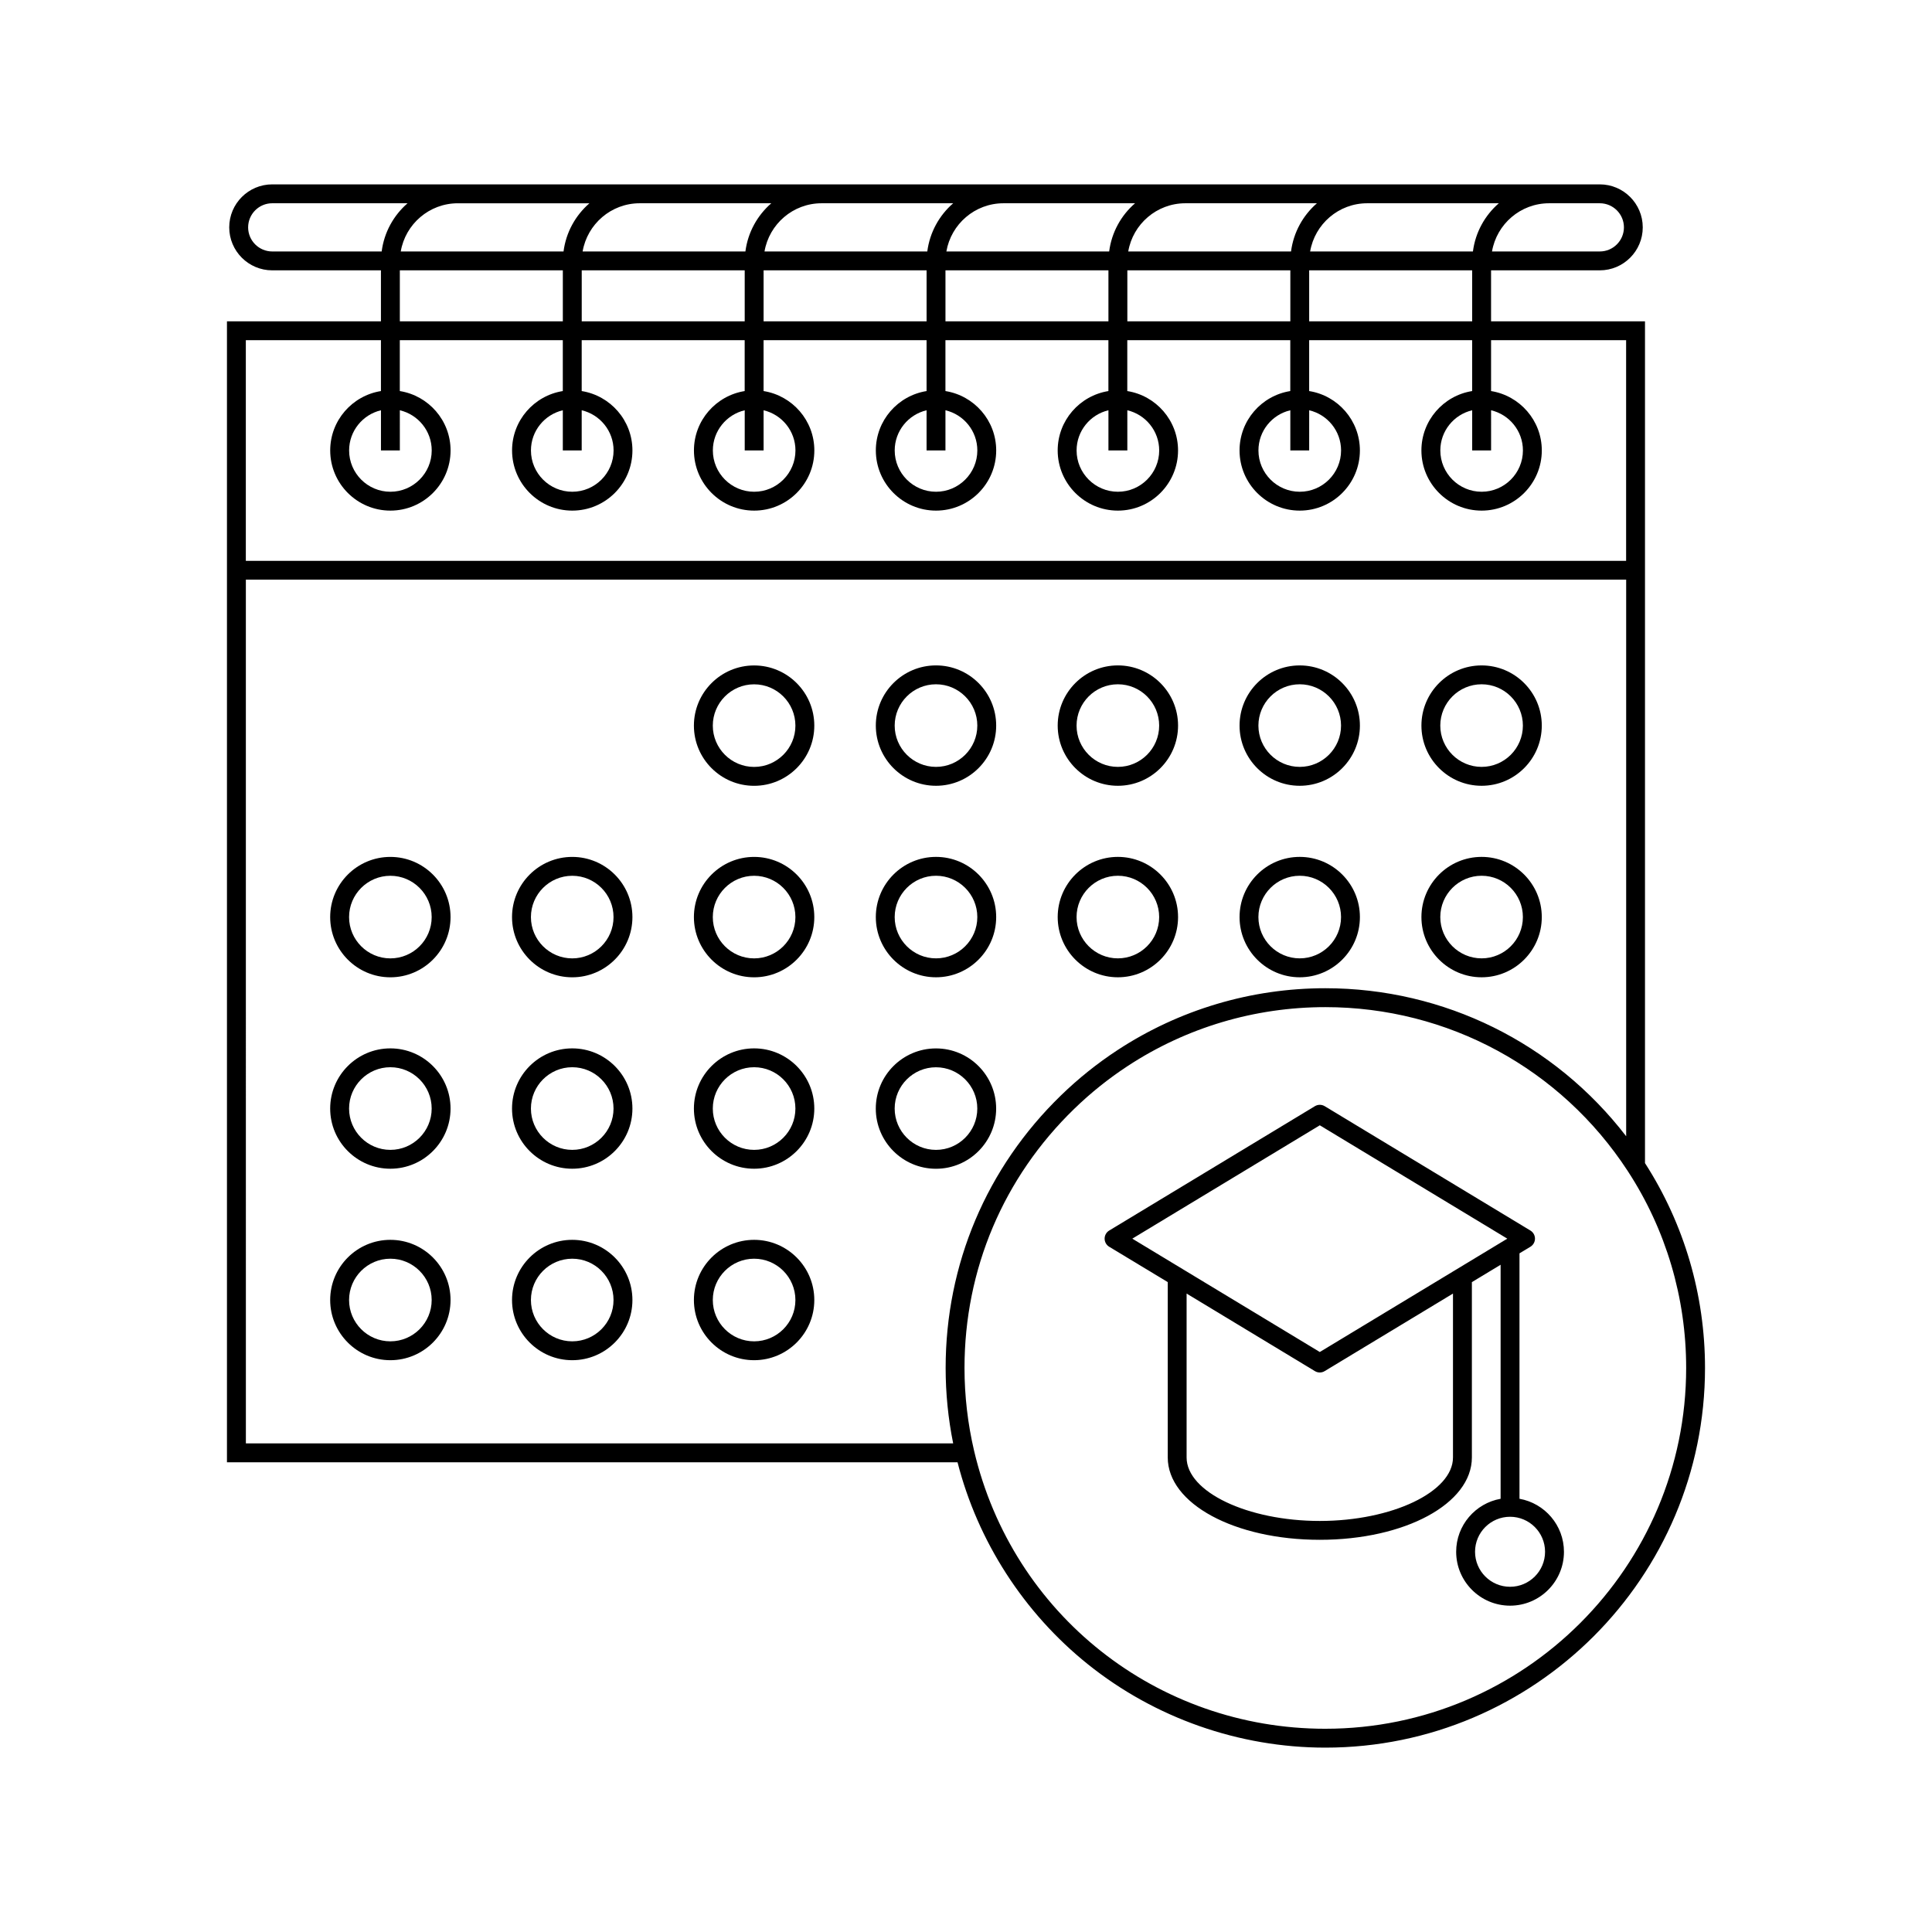 <?xml version="1.0" encoding="UTF-8"?>
<!-- The Best Svg Icon site in the world: iconSvg.co, Visit us! https://iconsvg.co -->
<svg fill="#000000" width="800px" height="800px" version="1.1" viewBox="144 144 512 512" xmlns="http://www.w3.org/2000/svg">
 <g>
  <path d="m343.85 320.35c-8.797 0-15.957 7.148-15.957 15.949 0 8.797 7.152 15.949 15.957 15.949 8.797 0 15.949-7.152 15.949-15.949 0.004-8.801-7.156-15.949-15.949-15.949zm0 26.891c-6.039 0-10.949-4.914-10.949-10.941 0-6.035 4.914-10.949 10.949-10.949s10.941 4.914 10.941 10.949c0.008 6.027-4.906 10.941-10.941 10.941z"/>
  <path d="m392.05 352.24c8.797 0 15.949-7.152 15.949-15.957 0-8.797-7.152-15.945-15.949-15.945s-15.949 7.148-15.949 15.945c0 8.805 7.152 15.957 15.949 15.957zm0-26.898c6.035 0 10.949 4.914 10.949 10.949 0 6.031-4.914 10.941-10.949 10.941s-10.949-4.914-10.949-10.941c0.004-6.035 4.914-10.949 10.949-10.949z"/>
  <path d="m440.25 352.24c8.793 0 15.949-7.152 15.949-15.957 0-8.797-7.16-15.945-15.949-15.945-8.793 0-15.949 7.148-15.949 15.945 0 8.805 7.156 15.957 15.949 15.957zm0-26.898c6.035 0 10.941 4.914 10.941 10.949 0 6.031-4.906 10.941-10.941 10.941s-10.949-4.914-10.949-10.941c0.004-6.035 4.91-10.949 10.949-10.949z"/>
  <path d="m488.44 352.24c8.793 0 15.949-7.152 15.949-15.949s-7.152-15.949-15.949-15.949c-8.793 0-15.945 7.148-15.945 15.949 0 8.797 7.156 15.949 15.945 15.949zm0-26.898c6.035 0 10.949 4.914 10.949 10.949 0 6.035-4.914 10.941-10.949 10.941-6.031 0-10.949-4.914-10.949-10.941 0.004-6.035 4.918-10.949 10.949-10.949z"/>
  <path d="m536.64 352.24c8.797 0 15.949-7.152 15.949-15.949s-7.152-15.949-15.949-15.949c-8.793 0-15.949 7.148-15.949 15.949 0 8.797 7.16 15.949 15.949 15.949zm0-26.898c6.035 0 10.941 4.914 10.941 10.949 0 6.035-4.906 10.941-10.941 10.941s-10.949-4.914-10.949-10.941c0.004-6.035 4.914-10.949 10.949-10.949z"/>
  <path d="m247.45 371.09c-8.797 0-15.949 7.152-15.949 15.949 0 8.793 7.152 15.957 15.949 15.957s15.949-7.16 15.949-15.957c0.004-8.797-7.152-15.949-15.949-15.949zm0 26.891c-6.035 0-10.941-4.914-10.941-10.941 0-6.031 4.914-10.949 10.941-10.949 6.035 0 10.949 4.914 10.949 10.949s-4.906 10.941-10.949 10.941z"/>
  <path d="m295.65 371.09c-8.797 0-15.957 7.152-15.957 15.949 0 8.793 7.16 15.957 15.957 15.957 8.797 0 15.949-7.16 15.949-15.957 0.004-8.797-7.152-15.949-15.949-15.949zm0 26.891c-6.035 0-10.949-4.914-10.949-10.941 0-6.031 4.914-10.949 10.949-10.949 6.035 0 10.941 4.914 10.941 10.949 0.004 6.035-4.906 10.941-10.941 10.941z"/>
  <path d="m343.85 371.09c-8.797 0-15.957 7.152-15.957 15.949 0 8.793 7.152 15.957 15.957 15.957 8.797 0 15.949-7.16 15.949-15.957 0.004-8.797-7.156-15.949-15.949-15.949zm0 26.891c-6.039 0-10.949-4.914-10.949-10.941 0-6.031 4.914-10.949 10.949-10.949s10.941 4.914 10.941 10.949c0.004 6.035-4.906 10.941-10.941 10.941z"/>
  <path d="m392.05 402.99c8.797 0 15.949-7.16 15.949-15.957s-7.152-15.949-15.949-15.949-15.949 7.152-15.949 15.949c0 8.793 7.152 15.957 15.949 15.957zm0-26.906c6.035 0 10.949 4.914 10.949 10.949s-4.914 10.941-10.949 10.941-10.949-4.914-10.949-10.941c0.004-6.031 4.914-10.949 10.949-10.949z"/>
  <path d="m440.25 402.99c8.793 0 15.949-7.16 15.949-15.957s-7.16-15.949-15.949-15.949c-8.793 0-15.949 7.152-15.949 15.949 0 8.793 7.156 15.957 15.949 15.957zm0-26.906c6.035 0 10.941 4.914 10.941 10.949s-4.906 10.941-10.941 10.941-10.949-4.914-10.949-10.941c0.004-6.031 4.91-10.949 10.949-10.949z"/>
  <path d="m488.44 402.99c8.793 0 15.949-7.16 15.949-15.957s-7.152-15.949-15.949-15.949c-8.793 0-15.945 7.152-15.945 15.949 0 8.793 7.156 15.957 15.945 15.957zm0-26.906c6.035 0 10.949 4.914 10.949 10.949s-4.914 10.941-10.949 10.941c-6.031 0-10.949-4.914-10.949-10.941 0.004-6.031 4.918-10.949 10.949-10.949z"/>
  <path d="m536.64 402.99c8.797 0 15.949-7.16 15.949-15.957s-7.152-15.949-15.949-15.949c-8.793 0-15.949 7.152-15.949 15.949 0 8.793 7.16 15.957 15.949 15.957zm0-26.906c6.035 0 10.941 4.914 10.941 10.949s-4.906 10.941-10.941 10.941-10.949-4.914-10.949-10.941c0.004-6.031 4.914-10.949 10.949-10.949z"/>
  <path d="m247.45 421.83c-8.797 0-15.949 7.152-15.949 15.949s7.152 15.945 15.949 15.945 15.949-7.16 15.949-15.945c0.004-8.793-7.152-15.949-15.949-15.949zm0 26.898c-6.035 0-10.941-4.922-10.941-10.949 0-6.039 4.914-10.953 10.941-10.953 6.035 0 10.949 4.914 10.949 10.953 0 6.027-4.906 10.949-10.949 10.949z"/>
  <path d="m295.65 421.83c-8.797 0-15.957 7.152-15.957 15.949s7.16 15.945 15.957 15.945c8.797 0 15.949-7.16 15.949-15.945 0.004-8.793-7.152-15.949-15.949-15.949zm0 26.898c-6.035 0-10.949-4.922-10.949-10.949 0-6.039 4.914-10.953 10.949-10.953 6.035 0 10.941 4.914 10.941 10.953 0.008 6.027-4.906 10.949-10.941 10.949z"/>
  <path d="m343.85 421.83c-8.797 0-15.957 7.152-15.957 15.949s7.152 15.945 15.957 15.945c8.797 0 15.949-7.16 15.949-15.945 0.004-8.793-7.156-15.949-15.949-15.949zm0 26.898c-6.039 0-10.949-4.922-10.949-10.949 0-6.039 4.914-10.953 10.949-10.953s10.941 4.914 10.941 10.953c0.008 6.027-4.906 10.949-10.941 10.949z"/>
  <path d="m407.99 437.79c0-8.797-7.148-15.949-15.949-15.949-8.797 0-15.949 7.152-15.949 15.949 0 8.785 7.152 15.945 15.949 15.945 8.801 0 15.949-7.16 15.949-15.945zm-15.945 10.941c-6.035 0-10.949-4.918-10.949-10.953 0-6.031 4.914-10.941 10.949-10.941s10.949 4.914 10.949 10.941c0 6.035-4.91 10.953-10.949 10.953z"/>
  <path d="m247.45 472.57c-8.797 0-15.949 7.152-15.949 15.949s7.152 15.949 15.949 15.949 15.949-7.152 15.949-15.949c0.004-8.789-7.152-15.949-15.949-15.949zm0 26.898c-6.035 0-10.941-4.914-10.941-10.949 0-6.031 4.914-10.949 10.941-10.949 6.035 0 10.949 4.918 10.949 10.949 0 6.039-4.906 10.949-10.949 10.949z"/>
  <path d="m295.65 472.57c-8.797 0-15.957 7.152-15.957 15.949s7.16 15.949 15.957 15.949c8.797 0 15.949-7.152 15.949-15.949 0.004-8.789-7.152-15.949-15.949-15.949zm0 26.898c-6.035 0-10.949-4.914-10.949-10.949 0-6.031 4.914-10.949 10.949-10.949 6.035 0 10.941 4.918 10.941 10.949 0.008 6.039-4.906 10.949-10.941 10.949z"/>
  <path d="m343.85 472.57c-8.797 0-15.957 7.152-15.957 15.949s7.152 15.949 15.957 15.949c8.797 0 15.949-7.152 15.949-15.949 0.004-8.789-7.156-15.949-15.949-15.949zm0 26.898c-6.039 0-10.949-4.914-10.949-10.949 0-6.031 4.914-10.949 10.949-10.949s10.941 4.918 10.941 10.949c0.008 6.039-4.906 10.949-10.941 10.949z"/>
  <path d="m579.94 452.23v-223.08h-40.793v-13.508h28.812c6.277 0 11.387-5.109 11.387-11.391s-5.109-11.391-11.387-11.391h-351.82c-6.281 0-11.391 5.109-11.391 11.391s5.109 11.391 11.391 11.391h28.812v13.508h-40.805v302.37h193.61c5.359 20.945 17.551 39.891 34.531 53.516 17.758 14.254 40.113 22.105 62.938 22.105 55.48 0 100.62-45.141 100.62-100.62 0-19.344-5.496-38.094-15.902-54.281zm-45.801-223.08h-43.195v-13.508h43.195zm-268.8-31.281h34.867c-3.688 3.203-6.211 7.691-6.863 12.777h-43.141c1.234-7.246 7.543-12.777 15.137-12.777zm225.86 12.77c1.234-7.238 7.543-12.773 15.129-12.773h34.875c-3.684 3.203-6.207 7.691-6.863 12.777l-43.141 0.004zm-5.062 0h-43.141c1.234-7.238 7.547-12.773 15.141-12.773h34.859c-3.68 3.203-6.203 7.691-6.859 12.773zm-48.195 0h-43.141c1.246-7.238 7.547-12.773 15.133-12.773h34.867c-3.691 3.203-6.207 7.691-6.859 12.773zm-48.199 0h-43.141c1.238-7.238 7.547-12.773 15.133-12.773h34.867c-3.684 3.203-6.203 7.691-6.859 12.773zm-48.199 0h-43.141c1.238-7.238 7.547-12.773 15.133-12.773h34.863c-3.68 3.203-6.207 7.691-6.856 12.773zm-0.188 5.004v13.508h-43.191v-13.508zm5.004 0h43.195v13.508h-43.195zm48.199 0h43.188v13.508h-43.188zm48.199 0h43.195v13.508h-43.195zm131.6-11.391c0 3.523-2.867 6.387-6.387 6.387h-28.574c1.238-7.238 7.547-12.773 15.141-12.773h13.438c3.512 0.004 6.383 2.863 6.383 6.387zm-364.6 0c0-3.523 2.867-6.387 6.387-6.387h35.859c-3.684 3.203-6.207 7.691-6.856 12.777h-29c-3.527-0.004-6.391-2.871-6.391-6.391zm40.203 11.391h43.195v13.508h-43.195zm-5.008 18.512v13.48c-7.602 1.211-13.445 7.793-13.445 15.734 0 8.797 7.152 15.949 15.949 15.949s15.949-7.152 15.949-15.949c0-7.945-5.844-14.531-13.453-15.734v-13.48h43.195v13.48c-7.609 1.203-13.445 7.793-13.445 15.734 0 8.797 7.152 15.949 15.949 15.949s15.949-7.152 15.949-15.949c0-7.941-5.84-14.523-13.445-15.734v-13.48h43.191v13.48c-7.602 1.211-13.445 7.793-13.445 15.734 0 8.797 7.152 15.949 15.957 15.949 8.797 0 15.949-7.152 15.949-15.949 0-7.945-5.84-14.531-13.453-15.734v-13.48h43.195v13.48c-7.609 1.211-13.445 7.793-13.445 15.734 0 8.797 7.152 15.949 15.949 15.949s15.949-7.152 15.949-15.949c0-7.941-5.84-14.523-13.453-15.734v-13.48h43.188v13.48c-7.602 1.211-13.441 7.793-13.441 15.734 0 8.797 7.152 15.949 15.949 15.949 8.793 0 15.949-7.152 15.949-15.949 0-7.941-5.844-14.531-13.453-15.734v-13.48h43.195v13.48c-7.609 1.203-13.445 7.793-13.445 15.734 0 8.797 7.152 15.949 15.945 15.949 8.797 0 15.949-7.152 15.949-15.949 0-7.941-5.84-14.531-13.445-15.734v-13.48h43.191v13.48c-7.602 1.203-13.445 7.793-13.445 15.734 0 8.797 7.16 15.949 15.957 15.949 8.793 0 15.949-7.152 15.949-15.949 0-7.941-5.844-14.523-13.445-15.734v-13.48h35.789v58.469h-365.79v-58.469zm5.008 18.57c4.836 1.137 8.449 5.473 8.449 10.645 0 6.035-4.914 10.949-10.949 10.949s-10.941-4.914-10.941-10.949c0-5.168 3.613-9.508 8.438-10.645v10.641h5.004zm48.199 0c4.832 1.137 8.445 5.473 8.445 10.645 0 6.035-4.914 10.949-10.949 10.949-6.035 0-10.949-4.914-10.949-10.949 0-5.176 3.613-9.512 8.445-10.645v10.645h5.004v-10.645zm48.195 0c4.836 1.137 8.449 5.473 8.449 10.645 0 6.035-4.914 10.949-10.941 10.949-6.039 0-10.949-4.914-10.949-10.949 0-5.168 3.613-9.508 8.445-10.645v10.641h5.004l-0.004-10.641zm48.199 0c4.832 1.137 8.449 5.473 8.449 10.645 0 6.035-4.914 10.949-10.949 10.949s-10.949-4.914-10.949-10.949c0-5.168 3.613-9.508 8.445-10.645v10.641h5.004zm48.199 0c4.828 1.133 8.445 5.473 8.445 10.645 0 6.035-4.906 10.949-10.941 10.949s-10.949-4.914-10.949-10.949c0-5.168 3.606-9.508 8.438-10.645v10.641h5.008zm48.195 0c4.836 1.137 8.449 5.473 8.449 10.645 0 6.035-4.914 10.949-10.949 10.949-6.031 0-10.949-4.914-10.949-10.949 0-5.176 3.613-9.512 8.449-10.645v10.641h4.996zm48.203 0c4.832 1.137 8.438 5.473 8.438 10.645 0 6.035-4.906 10.949-10.941 10.949s-10.949-4.914-10.949-10.949c0-5.176 3.617-9.512 8.445-10.645v10.645h5.008zm-329.99 44.895h365.79v147.5c-19-24.691-48.246-39.23-79.719-39.23-19.668 0-38.719 5.672-55.086 16.402-5.359 3.512-10.402 7.551-14.973 11.996-19.715 19.121-30.57 44.77-30.57 72.227 0 6.734 0.672 13.445 1.996 20h-187.44l-0.004-228.9zm286.07 304.52c-44.633 0-82.91-30.309-93.094-73.691-1.676-7.152-2.535-14.535-2.535-21.938 0-26.094 10.316-50.461 29.055-68.633 4.344-4.223 9.133-8.062 14.227-11.395 15.551-10.191 33.656-15.582 52.348-15.582 32.434 0 62.387 16.227 80.125 43.418 10.133 15.516 15.492 33.57 15.492 52.191 0 52.727-42.898 95.629-95.617 95.629z"/>
  <path d="m546.68 541.19v-65.043l2.902-1.75c0.746-0.457 1.203-1.27 1.203-2.144 0-0.871-0.457-1.688-1.203-2.141l-54.527-32.965c-0.797-0.48-1.789-0.48-2.594 0l-54.523 32.965c-0.746 0.453-1.203 1.27-1.203 2.141 0 0.875 0.457 1.688 1.203 2.144l15.527 9.375v46.457 0.012c0 12.242 17.699 21.824 40.293 21.824 22.602 0 40.305-9.582 40.305-21.824v-46.465l7.613-4.602v62.02c-6.68 1.184-11.777 7.027-11.777 14.043 0 7.875 6.41 14.281 14.289 14.281s14.277-6.402 14.277-14.281c-0.004-7.019-5.094-12.859-11.785-14.047zm-52.922-98.977 49.691 30.043-49.691 30.039-49.688-30.039zm35.297 88.027c0 9.125-16.164 16.828-35.301 16.828-19.125 0-35.285-7.699-35.293-16.82v-43.441l33.996 20.551c0.402 0.246 0.852 0.363 1.293 0.363 0.457 0 0.902-0.117 1.301-0.363l34.004-20.551zm15.129 34.273c-5.117 0-9.281-4.16-9.281-9.281 0-5.117 4.156-9.273 9.281-9.273 5.113 0 9.273 4.156 9.273 9.273 0.004 5.121-4.16 9.281-9.273 9.281z"/>
 </g>
</svg>